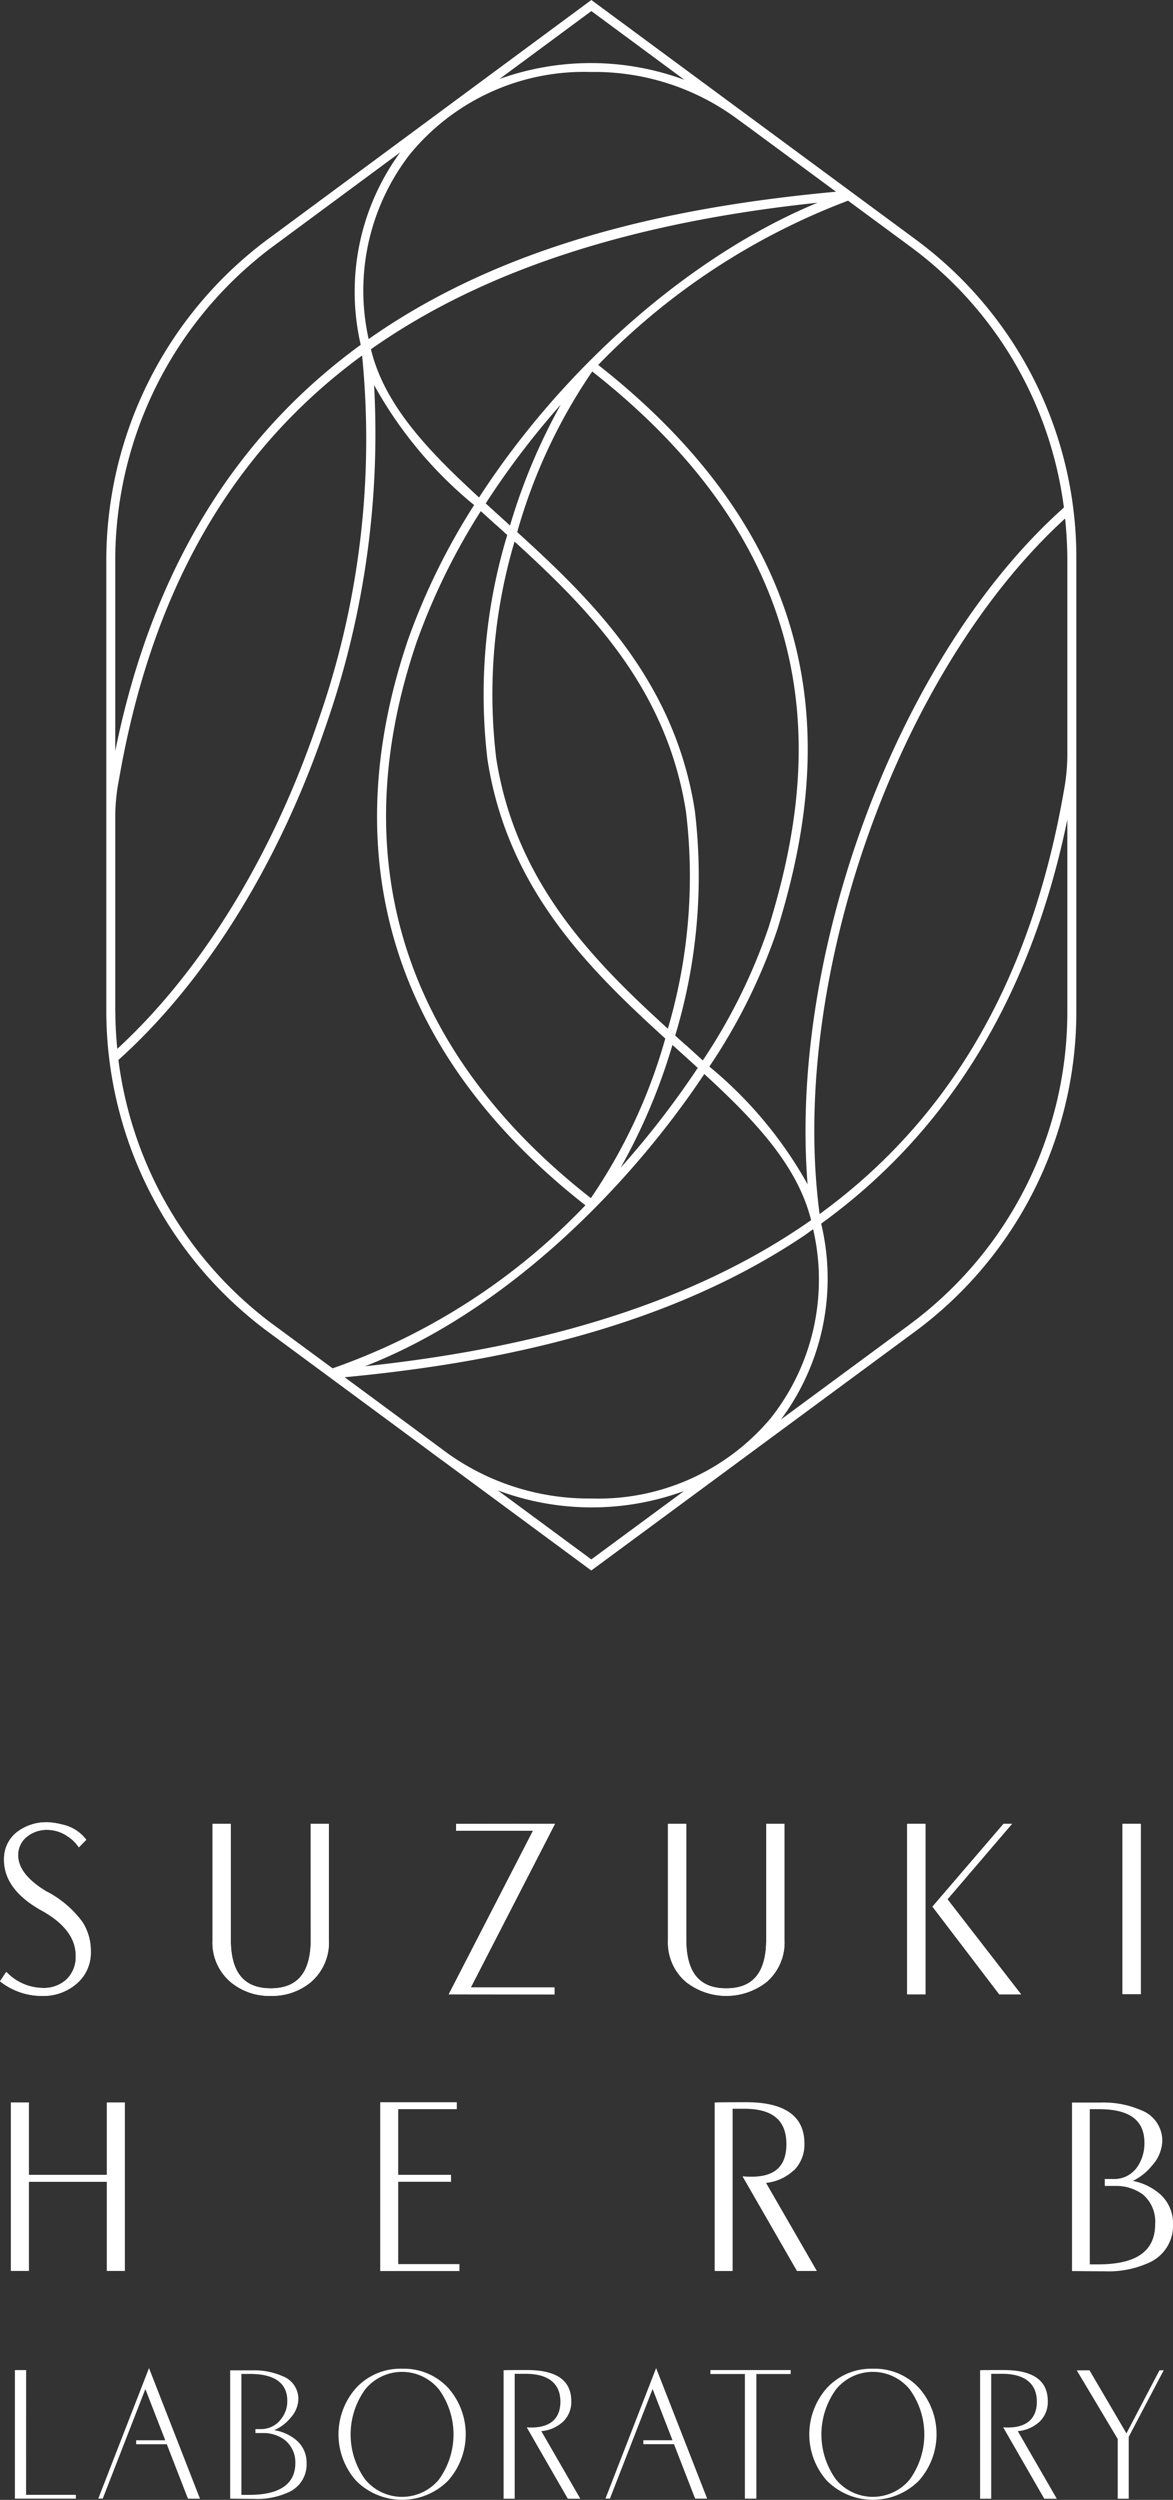 <svg id="グループ_377" data-name="グループ 377" xmlns="http://www.w3.org/2000/svg" xmlns:xlink="http://www.w3.org/1999/xlink" width="61.272" height="130.553" viewBox="0 0 61.272 130.553">
  <rect x="0" y="0" width="61.272" height="130.553" fill="#333333" stroke="none"/>
  <defs>
    <clipPath id="clip-path">
      <rect id="長方形_277" data-name="長方形 277" width="61.272" height="130.553" fill="#fff"/>
    </clipPath>
  </defs>
  <g id="グループ_376" data-name="グループ 376" clip-path="url(#clip-path)">
    <path id="パス_629" data-name="パス 629" d="M2.467,130.44C1.409,129.815.9,129.139.95,128.43a1.208,1.208,0,0,1,.471-.883,1.64,1.64,0,0,1,1.056-.347,1.848,1.848,0,0,1,1.039.33,2,2,0,0,1,.568.535l.033.049.389-.395-.023-.033a2.125,2.125,0,0,0-1.241-.766,3.605,3.605,0,0,0-.751-.116,2.526,2.526,0,0,0-1.569.486,1.746,1.746,0,0,0-.708,1.346c-.057,1.087.6,2.023,1.963,2.779,1.181.654,1.779,1.444,1.779,2.347a1.633,1.633,0,0,1-.478,1.245,1.746,1.746,0,0,1-1.241.45,2.666,2.666,0,0,1-1.869-.8l-.042-.039L0,135.109l.036.027a3.518,3.518,0,0,0,2.2.736,2.63,2.63,0,0,0,1.7-.585,2.111,2.111,0,0,0,.806-1.716,2.8,2.8,0,0,0-.42-1.536,5.416,5.416,0,0,0-1.854-1.6" transform="translate(0 -31.639)" fill="#fff"/>
    <path id="パス_630" data-name="パス 630" d="M19.923,132.955c0,1.716-.683,2.55-2.089,2.55s-2.089-.835-2.089-2.55v-6.046h-.955v6.1a2.705,2.705,0,0,0,.94,2.159,3.153,3.153,0,0,0,2.1.728,3.16,3.16,0,0,0,2.1-.721,2.726,2.726,0,0,0,.94-2.166v-6.1h-.955Z" transform="translate(-3.69 -31.665)" fill="#fff"/>
    <path id="パス_631" data-name="パス 631" d="M36.784,126.909l-5.119.007h-.048v.358h4.016l-4.4,8.54,5.479.007h.048v-.366H32.387l4.361-8.476Z" transform="translate(-7.793 -31.665)" fill="#fff"/>
    <path id="パス_632" data-name="パス 632" d="M51.624,132.955c0,1.716-.683,2.55-2.089,2.55s-2.088-.835-2.088-2.55v-6.046h-.955v6.1a2.705,2.705,0,0,0,.94,2.159,3.416,3.416,0,0,0,4.207.007,2.729,2.729,0,0,0,.94-2.166v-6.1h-.955Z" transform="translate(-11.6 -31.665)" fill="#fff"/>
    <rect id="長方形_273" data-name="長方形 273" width="0.955" height="8.905" transform="translate(47.386 95.244)" fill="#fff"/>
    <path id="パス_633" data-name="パス 633" d="M68.993,126.986l.068-.079h-.445L64.9,131.235l3.474,4.559.014.019h1.139l-3.843-4.962Z" transform="translate(-16.193 -31.664)" fill="#fff"/>
    <rect id="長方形_274" data-name="長方形 274" width="0.955" height="8.897" transform="translate(58.634 95.244)" fill="#fff"/>
    <path id="パス_634" data-name="パス 634" d="M2.467,130.44C1.409,129.815.9,129.139.95,128.43a1.208,1.208,0,0,1,.471-.883,1.64,1.64,0,0,1,1.056-.347,1.848,1.848,0,0,1,1.039.33,2,2,0,0,1,.568.535l.033.049.389-.395-.023-.033a2.125,2.125,0,0,0-1.241-.766,3.605,3.605,0,0,0-.751-.116,2.526,2.526,0,0,0-1.569.486,1.746,1.746,0,0,0-.708,1.346c-.057,1.087.6,2.023,1.963,2.779,1.181.654,1.779,1.444,1.779,2.347a1.633,1.633,0,0,1-.478,1.245,1.746,1.746,0,0,1-1.241.45,2.666,2.666,0,0,1-1.869-.8l-.042-.039L0,135.109l.036.027a3.518,3.518,0,0,0,2.2.736,2.63,2.63,0,0,0,1.7-.585,2.111,2.111,0,0,0,.806-1.716,2.8,2.8,0,0,0-.42-1.536,5.416,5.416,0,0,0-1.854-1.6" transform="translate(0 -31.639)" fill="#fff"/>
    <path id="パス_635" data-name="パス 635" d="M19.923,132.955c0,1.716-.683,2.55-2.089,2.55s-2.089-.835-2.089-2.55v-6.046h-.955v6.1a2.705,2.705,0,0,0,.94,2.159,3.153,3.153,0,0,0,2.1.728,3.16,3.16,0,0,0,2.1-.721,2.726,2.726,0,0,0,.94-2.166v-6.1h-.955Z" transform="translate(-3.69 -31.665)" fill="#fff"/>
    <path id="パス_636" data-name="パス 636" d="M36.784,126.909l-5.119.007h-.048v.358h4.016l-4.4,8.54,5.479.007h.048v-.366H32.387l4.361-8.476Z" transform="translate(-7.793 -31.665)" fill="#fff"/>
    <path id="パス_637" data-name="パス 637" d="M51.624,132.955c0,1.716-.683,2.55-2.089,2.55s-2.088-.835-2.088-2.55v-6.046h-.955v6.1a2.705,2.705,0,0,0,.94,2.159,3.416,3.416,0,0,0,4.207.007,2.729,2.729,0,0,0,.94-2.166v-6.1h-.955Z" transform="translate(-11.6 -31.665)" fill="#fff"/>
    <rect id="長方形_275" data-name="長方形 275" width="0.955" height="8.905" transform="translate(47.386 95.244)" fill="#fff"/>
    <path id="パス_638" data-name="パス 638" d="M68.993,126.986l.068-.079h-.445L64.9,131.235l3.474,4.559.014.019h1.139l-3.843-4.962Z" transform="translate(-16.193 -31.664)" fill="#fff"/>
    <rect id="長方形_276" data-name="長方形 276" width="0.955" height="8.897" transform="translate(58.634 95.244)" fill="#fff"/>
    <path id="パス_639" data-name="パス 639" d="M5.768,150.081H1.7V146.3H.756V155.1H1.7v-4.654H5.768V155.1h.944V146.3H5.768Z" transform="translate(-0.189 -36.504)" fill="#fff"/>
    <path id="パス_640" data-name="パス 640" d="M27.4,150.438h2.759v-.362H27.4v-3.429h3.061v-.362h-4V155.1H30.6v-.361H27.4Z" transform="translate(-6.6 -36.499)" fill="#fff"/>
    <path id="パス_641" data-name="パス 641" d="M53.87,149.857a1.907,1.907,0,0,0,.561-1.412c0-1.433-1.021-2.161-3.038-2.161h-.078c-.879,0-1.392.005-1.527.014l-.044,0v8.8h.937v-8.473h.6c1.487,0,2.209.6,2.209,1.848,0,1.145-.593,1.7-1.813,1.7-.125,0-.257,0-.39-.014l-.089-.005,2.831,4.92.014.023H55.08l-2.654-4.6a2.49,2.49,0,0,0,1.444-.653" transform="translate(-12.412 -36.499)" fill="#fff"/>
    <path id="パス_642" data-name="パス 642" d="M77.791,150.4a2.994,2.994,0,0,0,1-.8,2.011,2.011,0,0,0,.538-1.294,1.7,1.7,0,0,0-1.108-1.6,4.888,4.888,0,0,0-2.092-.4H74.613v8.8h.047c.934.009,1.424.013,1.587.013h.082a5.1,5.1,0,0,0,2.377-.483,2.109,2.109,0,0,0,1.183-1.987,2.036,2.036,0,0,0-.7-1.58,3.065,3.065,0,0,0-1.4-.671m-2.248-3.746h.48c1.6,0,2.375.576,2.375,1.763a2.187,2.187,0,0,1-.331,1.19,1.463,1.463,0,0,1-1.314.694h-.426v.361h.524a2.381,2.381,0,0,1,1.467.447,1.861,1.861,0,0,1,.641,1.542c0,1.418-.976,2.108-2.985,2.108h-.431Z" transform="translate(-18.616 -36.504)" fill="#fff"/>
    <path id="パス_643" data-name="パス 643" d="M1.624,164.923H1.038v6.714H4.221v-.2h-2.6Z" transform="translate(-0.259 -41.149)" fill="#fff"/>
    <path id="パス_644" data-name="パス 644" d="M6.841,171.6h.233L9.3,165.879l1.039,2.676H8.82v.206h1.6l1.105,2.843h.627L9.49,164.786Z" transform="translate(-1.707 -41.115)" fill="#fff"/>
    <path id="パス_645" data-name="パス 645" d="M42.141,171.6h.233l2.229-5.724,1.039,2.676H44.12v.206h1.6l1.105,2.843h.627l-2.665-6.817Z" transform="translate(-10.514 -41.115)" fill="#fff"/>
    <path id="パス_646" data-name="パス 646" d="M18.314,168.068a2.265,2.265,0,0,0,.865-.654,1.507,1.507,0,0,0,.405-.973,1.272,1.272,0,0,0-.832-1.2,3.692,3.692,0,0,0-1.594-.3H16.022v6.7c.681.007,1.088.011,1.221.011a3.918,3.918,0,0,0,1.877-.368,1.583,1.583,0,0,0,.892-1.5,1.528,1.528,0,0,0-.525-1.189,2.366,2.366,0,0,0-1.173-.531m-1.281,3.379h-.426v-6.315h.464c1.243,0,1.933.465,1.933,1.394a1.465,1.465,0,0,1-.305.936,1.3,1.3,0,0,1-1.066.551h-.292v.206h.367a1.859,1.859,0,0,1,1.153.351,1.5,1.5,0,0,1,.564,1.217c0,1.106-.836,1.66-2.393,1.66" transform="translate(-3.998 -41.153)" fill="#fff"/>
    <path id="パス_647" data-name="パス 647" d="M26.883,164.83a3.139,3.139,0,0,0-2.4,1,3.648,3.648,0,0,0-.011,4.84,3.389,3.389,0,0,0,4.816,0,3.651,3.651,0,0,0,0-4.84,3.15,3.15,0,0,0-2.405-1m1.919,5.789a2.5,2.5,0,0,1-3.844,0,4.015,4.015,0,0,1,0-4.716,2.485,2.485,0,0,1,3.844,0,4.015,4.015,0,0,1,0,4.716" transform="translate(-5.878 -41.126)" fill="#fff"/>
    <path id="パス_648" data-name="パス 648" d="M59.652,164.83a3.14,3.14,0,0,0-2.4,1,3.647,3.647,0,0,0-.011,4.84,3.388,3.388,0,0,0,4.815,0,3.647,3.647,0,0,0,0-4.84,3.148,3.148,0,0,0-2.405-1m1.919,5.789a2.5,2.5,0,0,1-3.843,0,4.008,4.008,0,0,1,0-4.716,2.484,2.484,0,0,1,3.843,0,4.011,4.011,0,0,1,0,4.716" transform="translate(-14.054 -41.126)" fill="#fff"/>
    <path id="パス_649" data-name="パス 649" d="M38.165,167.61a1.421,1.421,0,0,0,.421-1.062q0-1.647-2.363-1.626c-.681,0-1.072,0-1.172.011v6.708h.579v-6.524h.507c1.2-.017,1.881.468,1.881,1.459,0,.9-.559,1.346-1.514,1.346a2.053,2.053,0,0,1-.245-.01l2.146,3.729h.653l-2.038-3.53a1.9,1.9,0,0,0,1.144-.5" transform="translate(-8.745 -41.149)" fill="#fff"/>
    <path id="パス_650" data-name="パス 650" d="M71.33,167.61a1.421,1.421,0,0,0,.421-1.062q0-1.647-2.363-1.626c-.68,0-1.071,0-1.172.011v6.708h.58v-6.524H69.3c1.2-.017,1.88.468,1.88,1.459,0,.9-.558,1.346-1.513,1.346a2.045,2.045,0,0,1-.245-.01l2.146,3.729h.654l-2.038-3.53a1.9,1.9,0,0,0,1.145-.5" transform="translate(-17.02 -41.149)" fill="#fff"/>
    <path id="パス_651" data-name="パス 651" d="M49.447,165.128h1.8v6.508h.6v-6.508h1.791v-.206H49.447Z" transform="translate(-12.337 -41.149)" fill="#fff"/>
    <path id="パス_652" data-name="パス 652" d="M79.265,164.939l-1.725,3.293-1.93-3.294-.663.005,2.137,3.581v3.121h.575v-3.232l1.827-3.476Z" transform="translate(-18.7 -41.153)" fill="#fff"/>
    <path id="パス_653" data-name="パス 653" d="M49.678,12.507,32.736,0,15.726,12.575A20.924,20.924,0,0,0,7.4,29.284V42.609h0v10.21a20.888,20.888,0,0,0,8.283,16.609l8.464,6.25h0l.17.126c.21.157.4.3.659.485l.016.011,7.741,5.717,16.9-12.47A20.766,20.766,0,0,0,58.07,52.819V29.254a20.639,20.639,0,0,0-8.392-16.747m7.741,14c-8.609,7.67-14.367,23.12-13.387,35.34A21.6,21.6,0,0,0,38.9,55.7a29.94,29.94,0,0,0,3.55-7.157c2.361-7.659,3.942-19.029-9.356-29.486a35.761,35.761,0,0,1,13.052-8.577l3.255,2.4A20.107,20.107,0,0,1,57.419,26.5M42.167,73.988a11.755,11.755,0,0,1-9.43,4.269,12.7,12.7,0,0,1-7.472-2.334l-5.416-4c10.135-.946,17.987-3.359,23.98-7.379.168-.113.327-.234.492-.35a11.647,11.647,0,0,1-2.155,9.792M7.867,52.819V42.581a10.391,10.391,0,0,1,.2-1.9c1.7-9.8,5.846-17.1,12.694-22.115a44.38,44.38,0,0,1-2.336,19.2c-2.36,6.954-6.065,12.973-10.452,17.009-.064-.648-.1-1.3-.1-1.957M23.282,8.027a11.754,11.754,0,0,1,9.43-4.268A12.544,12.544,0,0,1,40.205,6.1s.615.45.823.6h0l4.487,3.312c-7.756.72-16.934,2.43-24.411,7.695a11.627,11.627,0,0,1,2.177-9.681M44.571,10.58c-6.675,2.751-13.332,8.652-17.7,15.4-2.635-2.419-4.943-4.81-5.648-7.741,5.834-4.113,13.57-6.625,23.353-7.654M37.678,54.589l-.562-.509a28.764,28.764,0,0,0,1.028-11.726c-1.038-6.744-5.292-10.942-9.281-14.566A28.594,28.594,0,0,1,32.782,19.4c13.1,10.286,11.546,21.471,9.223,29a29.425,29.425,0,0,1-3.449,6.98q-.436-.4-.879-.8m.618,1.189a46.6,46.6,0,0,1-4.03,5.214,30.87,30.87,0,0,0,2.707-6.414l.393.356q.469.423.93.844m-1.563-2.046c-3.883-3.538-7.968-7.648-8.967-14.14a28.055,28.055,0,0,1,.959-11.3c3.88,3.536,7.96,7.645,8.959,14.133a28.107,28.107,0,0,1-.951,11.308M31.145,21.119a31.1,31.1,0,0,0-2.657,6.327l-.4-.365q-.439-.4-.871-.79a43.086,43.086,0,0,1,3.932-5.173m-3.373,6.308.568.514a28.71,28.71,0,0,0-1.034,11.721c1.038,6.748,5.3,10.948,9.289,14.574a28.394,28.394,0,0,1-3.888,8.336C22.914,54.9,19.763,44.873,23.6,33.561a34.12,34.12,0,0,1,3.361-6.869l.811.735M38.639,56.091c2.593,2.384,4.859,4.746,5.576,7.629-5.828,4.089-13.543,6.593-23.3,7.63,7.3-2.846,13.721-9.259,17.719-15.258M37.6,4.17a14.1,14.1,0,0,0-9.663-.044l4.8-3.548ZM16,12.948l6.751-4.991A12.321,12.321,0,0,0,20.69,18.007C14.753,22.329,9.945,28.963,7.867,39.224v-9.94A20.459,20.459,0,0,1,16,12.948M8.033,55.354c4.555-4.087,8.4-10.277,10.83-17.438a46.245,46.245,0,0,0,2.524-17.81,21.559,21.559,0,0,0,5.226,6.269A34.555,34.555,0,0,0,23.16,33.41c-3.909,11.522-.7,21.73,9.266,29.534A33.568,33.568,0,0,1,19.22,71.459l-3.256-2.4a20.428,20.428,0,0,1-7.931-13.7M27.848,77.831a13.987,13.987,0,0,0,9.729.035l-4.842,3.572Zm21.514-8.659L42.641,74.13a12.328,12.328,0,0,0,2.1-10.229C51.385,59.1,55.706,52.016,57.6,42.8v10.02a20.3,20.3,0,0,1-8.243,16.352m8.072-27.93c-1.7,9.825-5.874,17.141-12.769,22.16-1.63-12.2,4.063-28.325,12.823-36.323a21.328,21.328,0,0,1,.117,2.176V39.31a10.292,10.292,0,0,1-.171,1.931" transform="translate(-1.847)" fill="#fff"/>
  </g>
</svg>
